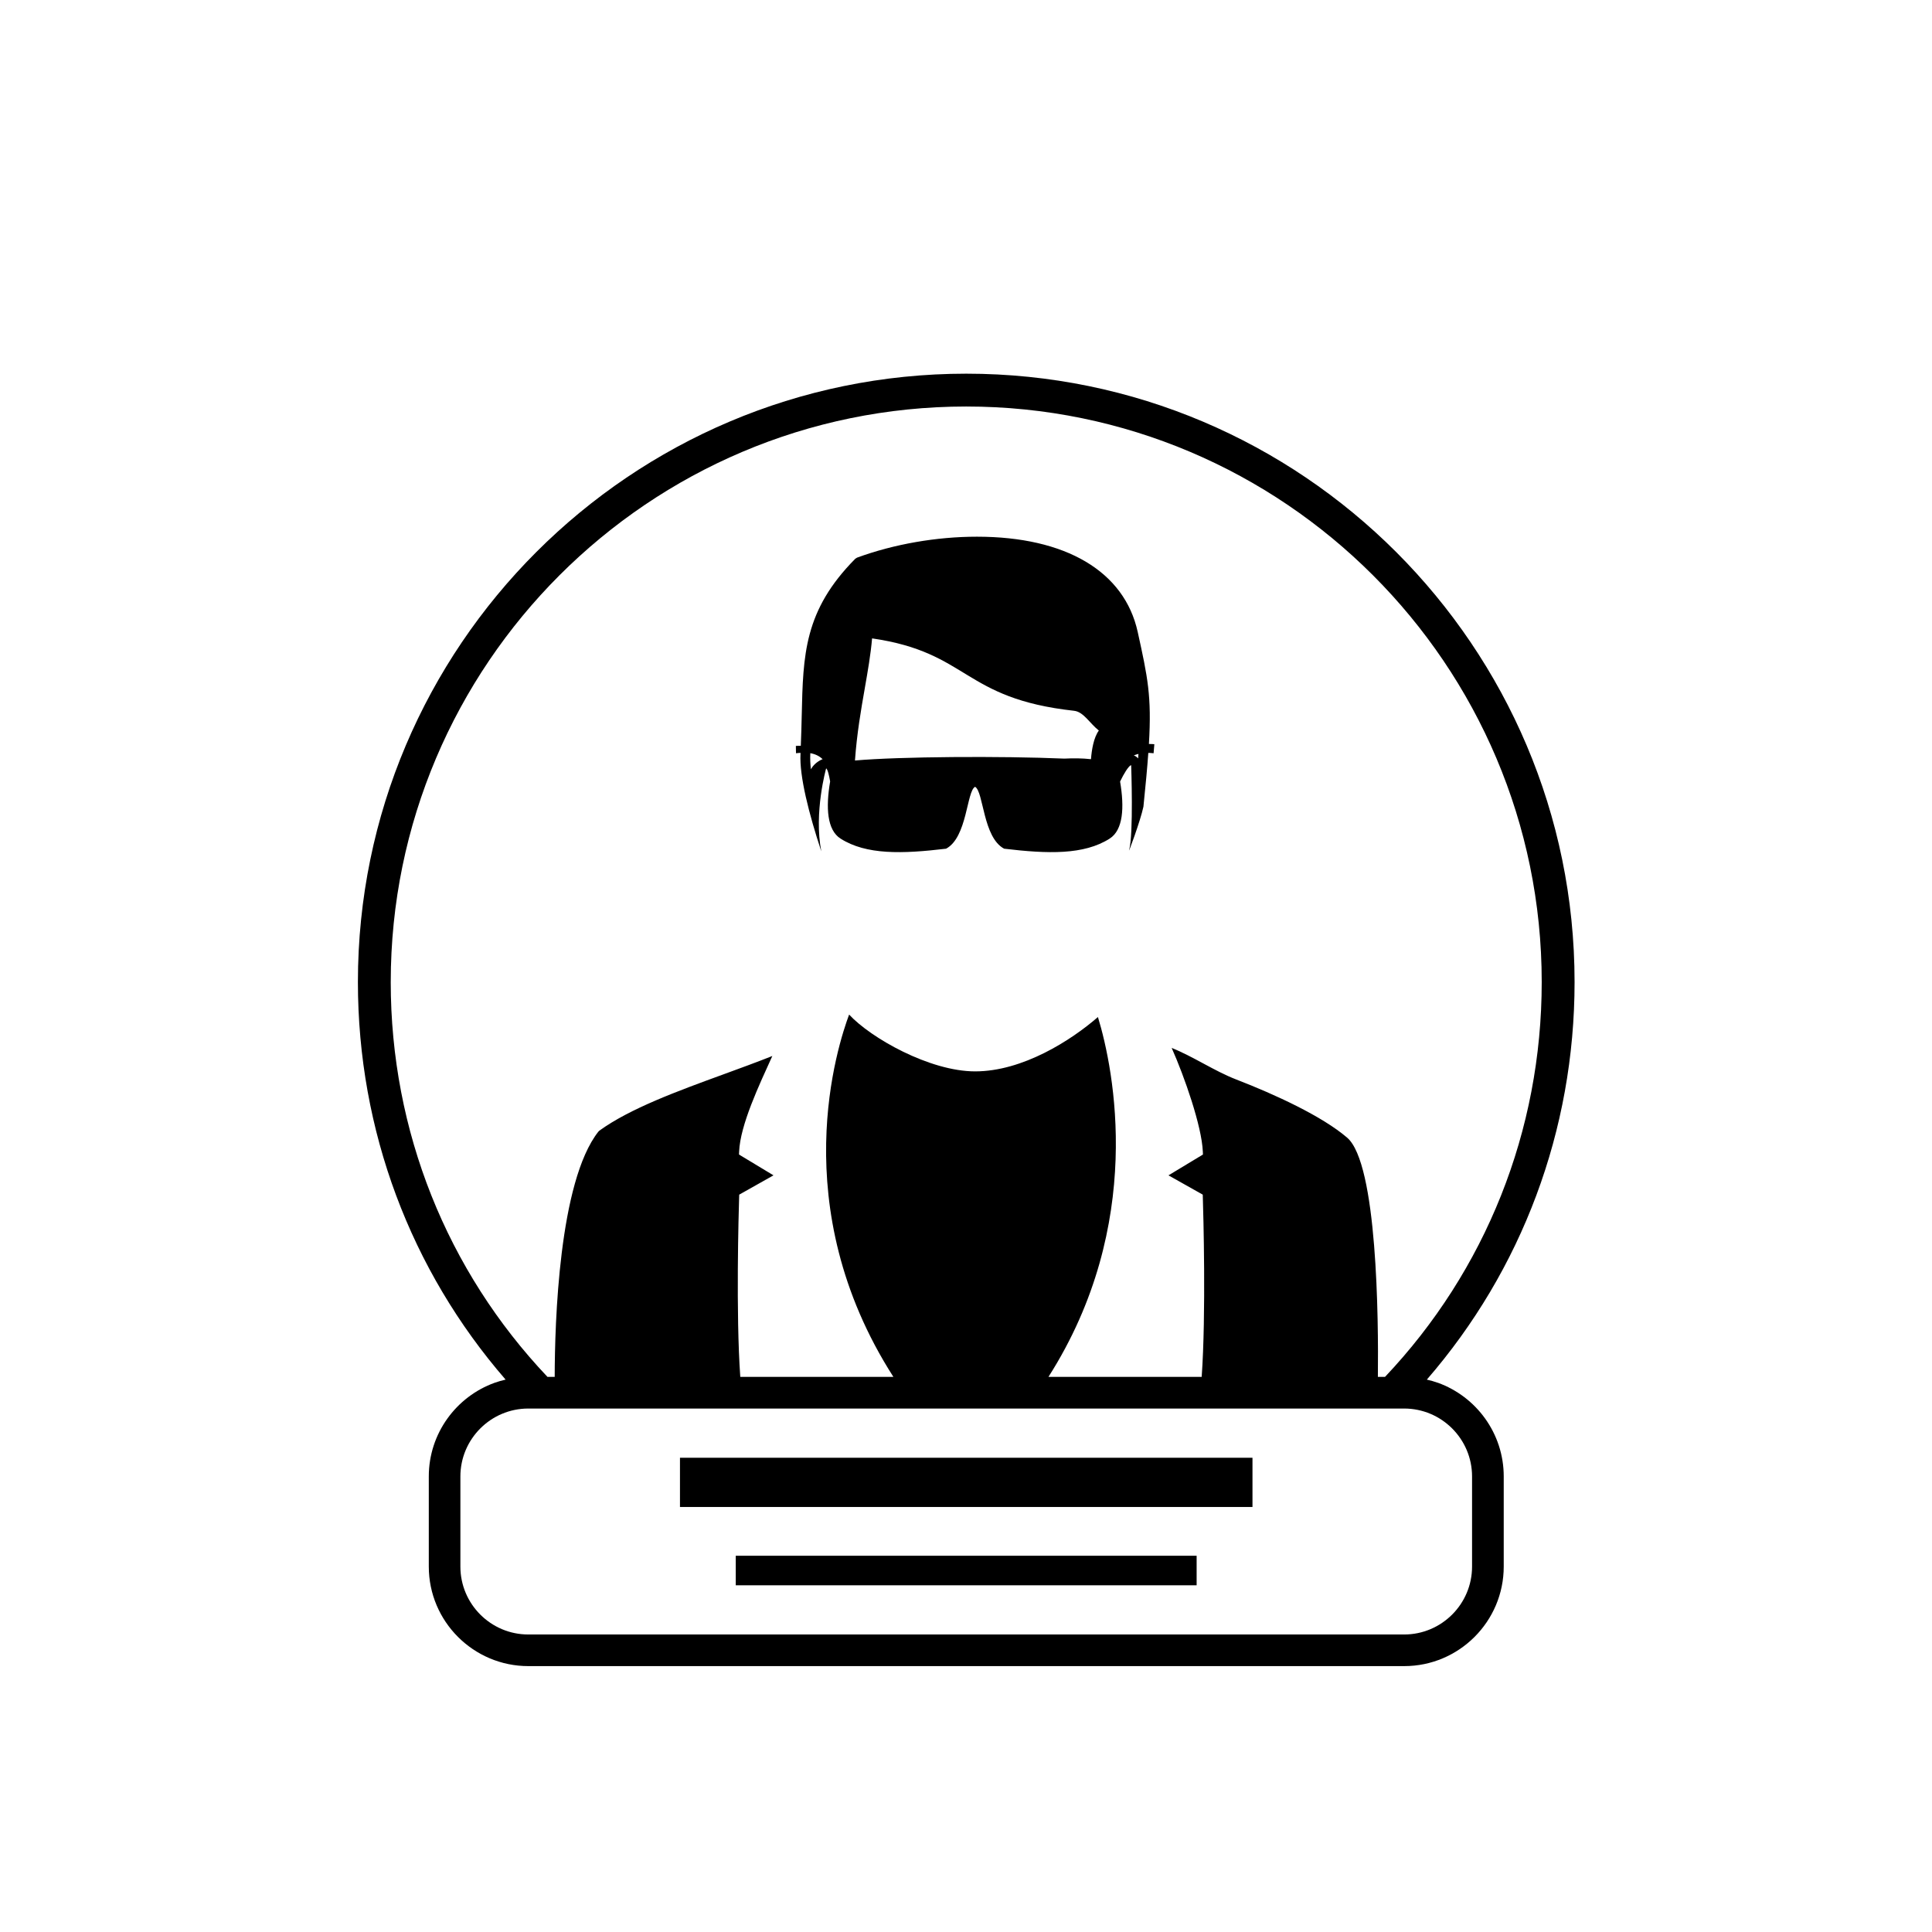 <?xml version="1.0" encoding="UTF-8"?>
<!-- Uploaded to: SVG Repo, www.svgrepo.com, Generator: SVG Repo Mixer Tools -->
<svg fill="#000000" width="800px" height="800px" version="1.1" viewBox="144 144 512 512" xmlns="http://www.w3.org/2000/svg">
 <g fill-rule="evenodd">
  <path d="m338.98 556.29h122.14v7.828h-122.14z"/>
  <path d="m324.2 530.32h151.72v13.047h-151.72z"/>
  <path d="m525.04 510.45c-0.945-0.34-1.922-0.609-2.914-0.84 25.152-29.012 39.152-66.039 39.152-105.36 0-88.898-72.32-161.22-161.21-161.22-88.895 0-161.22 72.32-161.22 161.22 0 39.352 13.988 76.359 39.141 105.36-0.988 0.234-1.965 0.5-2.906 0.84-10.164 3.668-17.449 13.41-17.449 24.82v23.887c0 14.547 11.836 26.379 26.379 26.379h232.11c14.547 0 26.379-11.836 26.379-26.379v-23.887c0.004-11.414-7.289-21.16-17.453-24.824zm-277.49-106.2c0-84.098 68.418-152.52 152.51-152.52s152.51 68.418 152.51 152.52c0 39.477-14.914 76.52-41.527 104.64h-1.891c0.172-15.32-0.137-56.527-8.145-63.398-6.606-5.668-18.984-11.395-29.453-15.441-5.668-2.191-11.406-6.094-17.051-8.34 3.383 7.59 7.973 20.715 8.258 27.48l0.031 0.773-9.137 5.516 9.086 5.113 0.02 0.73c0.125 3.977 0.887 30.848-0.305 47.566h-40.605c25.703-40.344 17.363-81.445 13.109-95.363-7.106 6.184-19.934 14.402-32.539 14.402-12.066 0-27.691-8.879-33.398-15.055-2.906 7.836-17.227 50.812 11.734 96.016h-40.574c-1.195-16.715-0.43-43.59-0.309-47.566l0.027-0.73 9.082-5.113-9.141-5.516 0.031-0.773c0.297-7.137 5.394-17.812 8.801-25.34-4.125 1.637-8.488 3.234-12.922 4.852-12.168 4.441-24.75 9.031-32.91 14.93l-0.277 0.273c-10.453 13.289-11.547 50.621-11.566 64.98h-1.918c-26.625-28.105-41.535-65.121-41.535-104.64zm286.56 154.91c0 9.922-8.07 17.996-17.996 17.996h-232.11c-9.922 0-17.996-8.07-17.996-17.996v-23.887c0-9.922 8.074-17.996 17.996-17.996h232.11c9.922 0 17.996 8.07 17.996 17.996z"/>
  <path d="m356.15 343.52c-0.004 0.094-0.004 0.184-0.012 0.277-0.305 5.91 2.219 15.832 5.516 25.828-2.019-10.32 1.285-22.012 1.285-22.012 0.434 0.328 0.785 1.926 1.055 3.477-1.184 6.957-0.816 12.879 2.762 15.152 6.816 4.34 16.336 4.059 27.961 2.672 5.633-2.988 5.441-15.277 7.695-16.402 2.269 1.289 2.059 13.41 7.695 16.402 11.625 1.387 21.145 1.668 27.961-2.672 3.57-2.269 3.945-8.18 2.766-15.129 1.012-2.106 2.133-3.922 2.863-4.348 0.023 0.039 0.051 0.09 0.078 0.152 0 0 0.648 18.27-0.547 22.344-0.41 1.398 2.969-7.598 3.789-11.469 0.594-5.723 1.016-10.328 1.297-14.266 0.449 0.016 0.898 0.027 1.398 0.094l0.199-2.394s-0.562-0.074-1.438-0.07c0.754-12.719-0.328-17.676-2.969-29.688-3.527-16.039-19.055-25.238-42.613-25.238-10.719 0-22.004 1.969-31.77 5.551l-0.477 0.305c-13.559 13.703-13.816 25.383-14.18 41.555-0.055 2.531-0.129 5.215-0.242 7.996-0.793 0-1.312 0.039-1.312 0.039 0.012 0.652 0.023 1.297 0.035 1.941 0.441-0.07 0.805-0.07 1.203-0.098zm89.551 0.273c-0.031 0.402-0.055 0.781-0.09 1.199-0.379-0.457-0.785-0.676-1.148-0.785 0.379-0.168 0.793-0.309 1.238-0.414zm-72.531-17.359c0.805-4.598 1.57-8.961 1.941-13.254 25.801 3.738 23.871 15.91 53.539 19.188 2.508 0.273 4.133 3.316 6.551 5.234-1.367 1.871-1.887 5.086-2.082 7.59-2.324-0.258-4.684-0.27-7.066-0.152-16.652-0.711-43.723-0.547-55.48 0.504 0.508-7.113 1.586-13.352 2.598-19.109zm-14.438 17.496c0.004-0.113 0.008-0.219 0.012-0.332 1.375 0.25 2.449 0.797 3.266 1.605-0.09 0.031-0.176 0.047-0.273 0.09-1.316 0.633-2.238 1.512-2.84 2.578-0.16-1.477-0.223-2.805-0.164-3.941z"/>
 </g>
</svg>